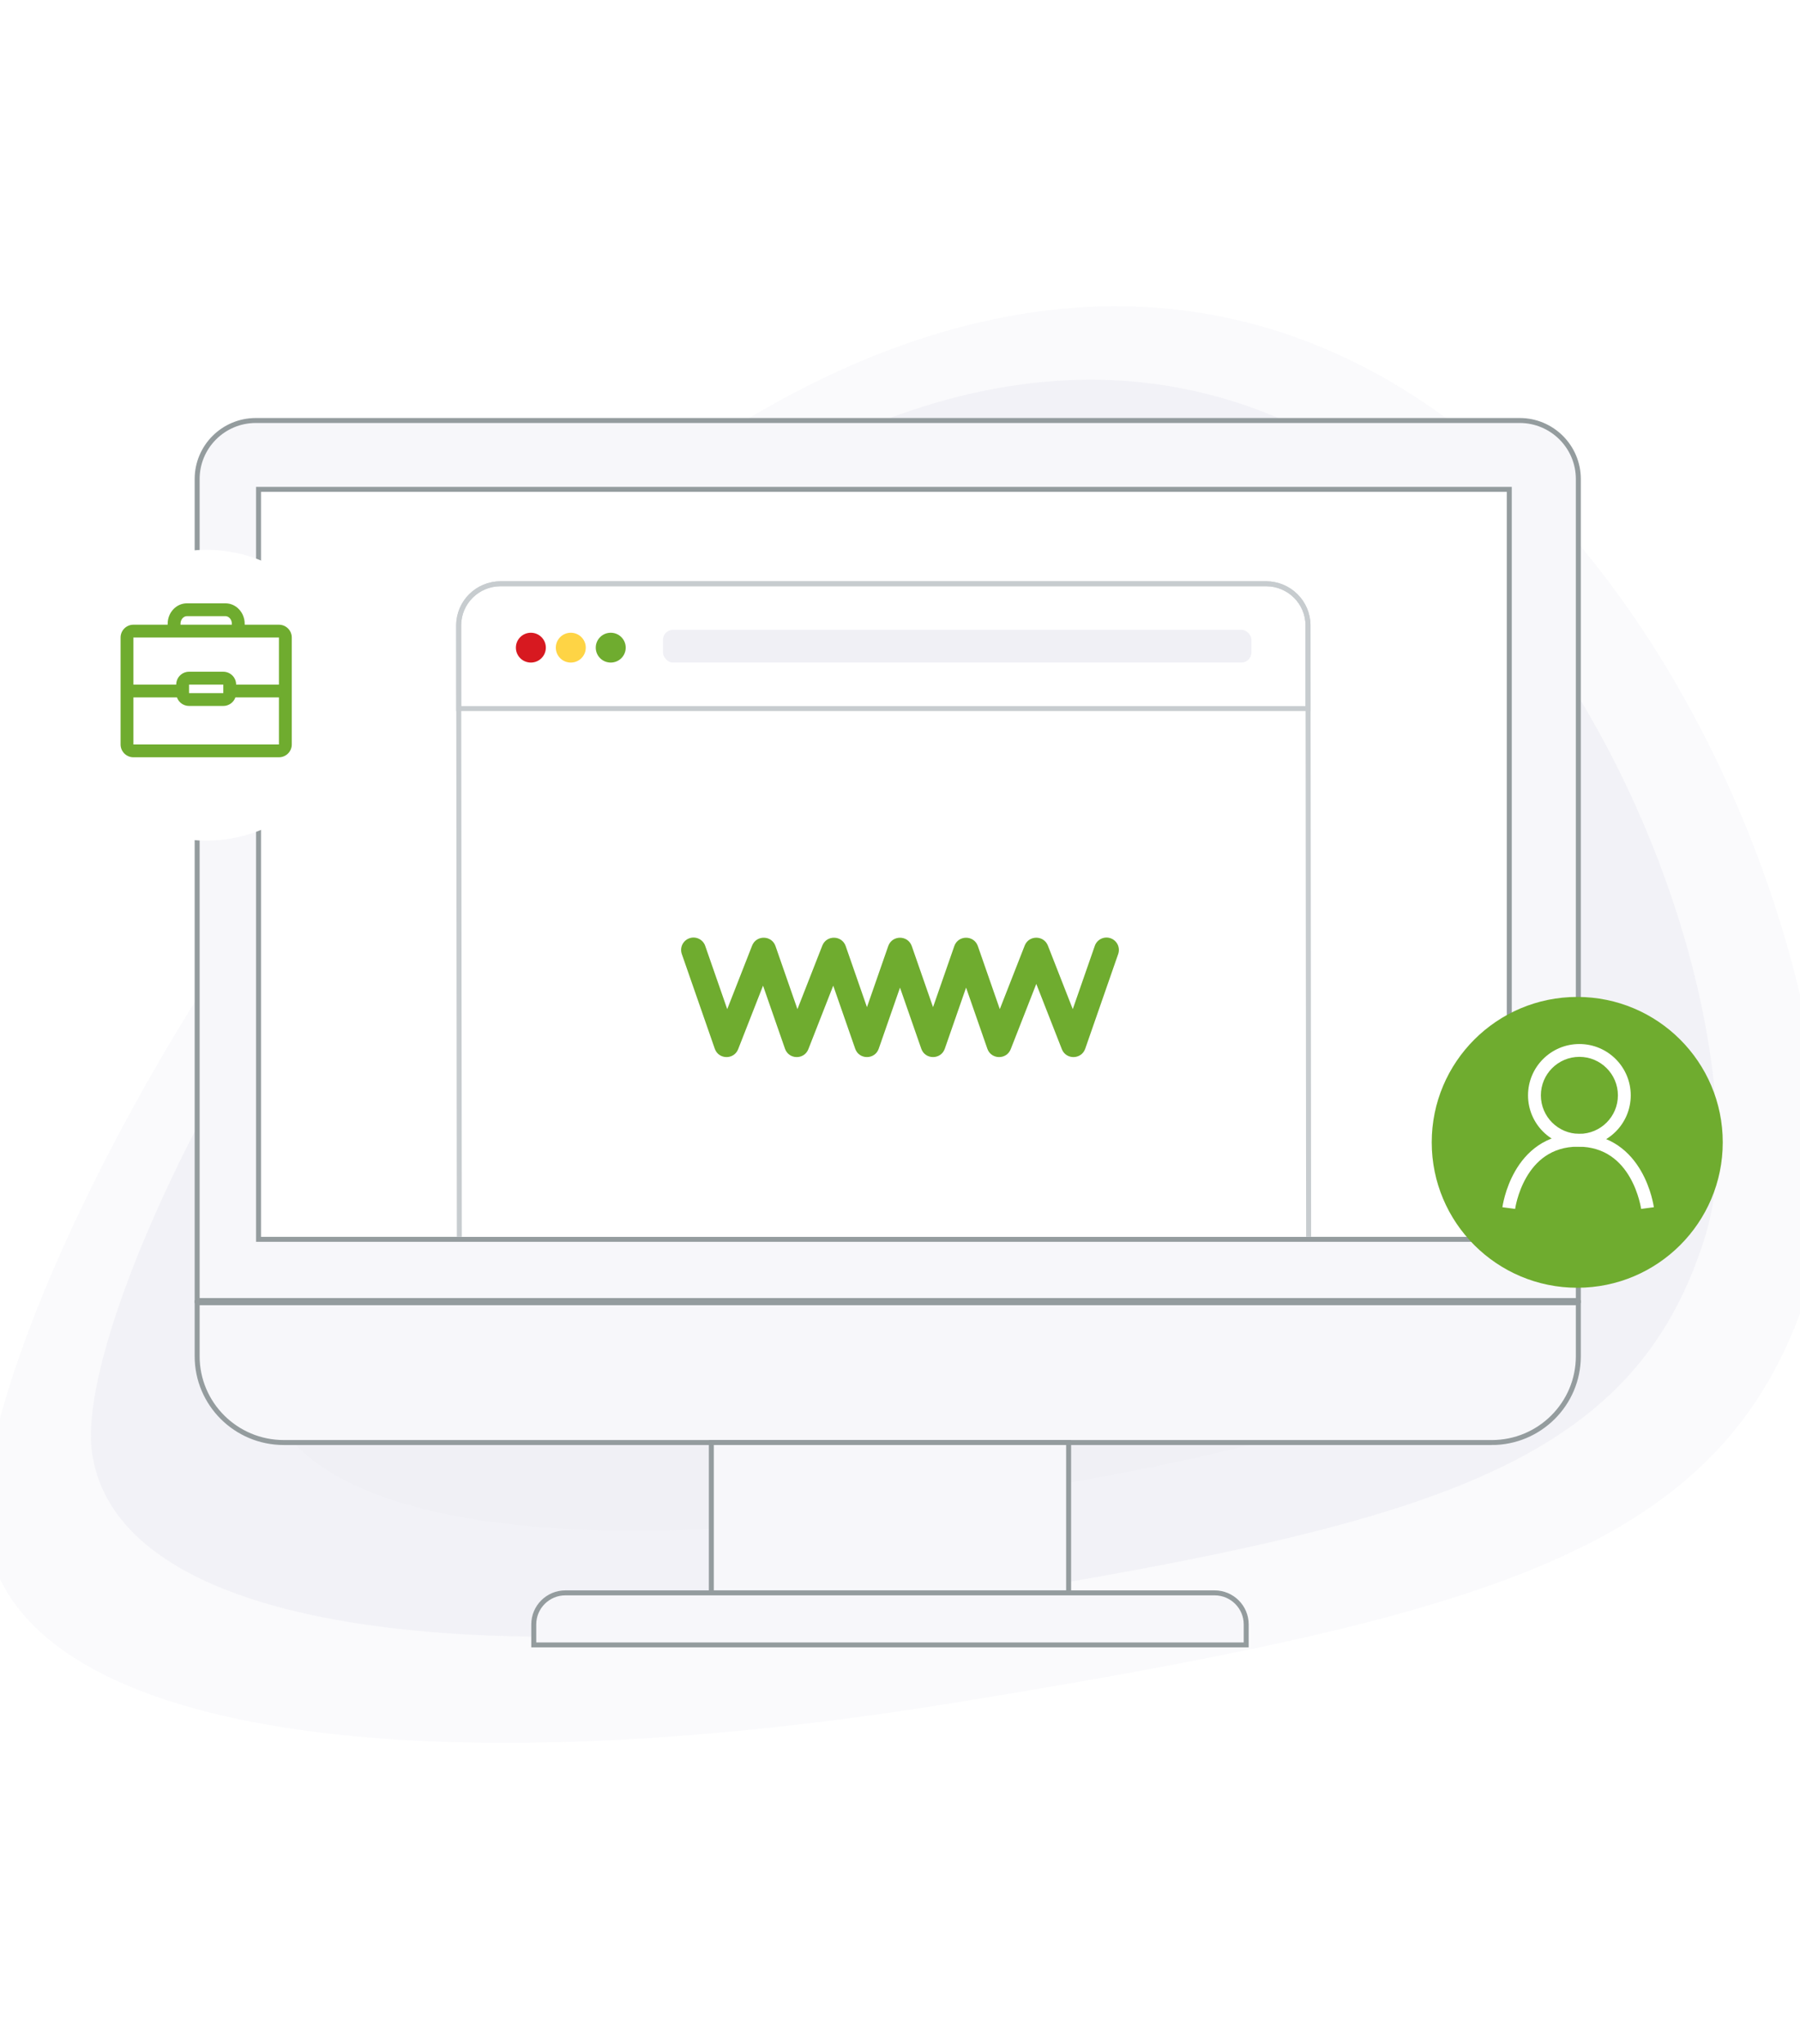 <svg width="472" height="536" viewBox="0 0 472 536" fill="none" xmlns="http://www.w3.org/2000/svg">
<g clip-path="url(#clip0_99_4855)">
<path opacity="0.297" d="M474.693 336.434C495.747 267.084 420.363 57.332 267.78 82.364C115.197 107.396 -11.467 348.189 -3.682 402.102C4.103 456.015 111.645 469.271 252.574 446.151L265.04 444.085L273.112 442.72L280.995 441.362L288.691 440.009C289.959 439.784 291.218 439.559 292.47 439.333L299.89 437.982L307.127 436.627C409.574 417.181 456.587 396.075 474.693 336.434Z" fill="#F0F0F5"/>
<path opacity="0.697" d="M447.245 323.86C465.84 263.174 399.079 79.54 264.127 101.357C129.175 123.173 17.233 333.852 24.14 381.045C30.979 427.766 124.282 439.668 247.089 420.35L254.538 419.152L261.846 417.954L268.985 416.765L275.957 415.581L282.764 414.401L289.408 413.223C290.501 413.027 291.588 412.83 292.668 412.634L299.07 411.452L305.312 410.267L311.397 409.073L317.326 407.87C395.355 391.757 432.369 372.409 447.245 323.86Z" fill="#F0F0F5"/>
<path fill-rule="evenodd" clip-rule="evenodd" d="M411.388 315.027C426.456 265.379 372.521 115.225 263.34 133.153C154.159 151.08 63.516 323.468 69.085 362.063C74.598 400.272 150.073 409.95 249.429 394.073L255.455 393.088L264.272 391.614L269.981 390.64L275.554 389.669L280.995 388.701L286.304 387.733C287.178 387.571 288.047 387.41 288.91 387.248L294.024 386.276C294.866 386.114 295.703 385.952 296.534 385.789L301.457 384.809C302.267 384.645 303.071 384.481 303.871 384.317L308.606 383.324L313.217 382.321C371.604 369.371 399.786 353.256 411.388 315.027Z" fill="#F0F0F5"/>
<path d="M413.874 341.047H51.697V125.626C51.697 117.145 58.583 110.27 67.075 110.27H398.496C406.989 110.27 413.874 117.145 413.874 125.626V341.047Z" fill="#F7F7FA" stroke="#949C9E" stroke-width="1.304"/>
<path d="M67.794 324.993H395.765V128.33H67.794V324.993Z" fill="white" stroke="#949C9E" stroke-width="1.304"/>
<path d="M391.168 378.276H74.407C61.867 378.276 51.697 368.149 51.697 355.648V341.618H413.874V355.648C413.874 368.149 403.705 378.28 391.165 378.28L391.168 378.276Z" fill="#F7F7FA" stroke="#949C9E" stroke-width="1.304"/>
<path d="M186.526 417.701H280.217V378.28H186.526V417.701Z" fill="#F7F7FA" stroke="#949C9E" stroke-width="1.304"/>
<path d="M326.78 431.352H139.964V425.971C139.964 421.403 143.679 417.701 148.263 417.701H318.485C323.065 417.701 326.78 421.403 326.78 425.971V431.352Z" fill="#F7F7FA" stroke="#949C9E" stroke-width="1.304"/>
<path fill-rule="evenodd" clip-rule="evenodd" d="M120.444 324.324L120.275 164.002C120.275 157.97 125.199 153.081 131.273 153.081H331.986C338.06 153.081 342.984 157.97 342.984 164.002L343.153 324.324" fill="white"/>
<path d="M120.444 324.325L120.275 164.002C120.275 157.97 125.199 153.081 131.273 153.081H331.986C338.06 153.081 342.984 157.97 342.984 164.002L343.153 324.325" stroke="#C7CCCF" stroke-width="1.304"/>
<path fill-rule="evenodd" clip-rule="evenodd" d="M131.273 153.081H331.986C338.06 153.081 342.984 157.965 342.984 163.99V185.809H120.275V163.99C120.275 157.965 125.199 153.081 131.273 153.081Z" stroke="#C7CCCF" stroke-width="1.304"/>
<ellipse cx="139.203" cy="169.836" rx="3.927" ry="3.912" fill="#D71920"/>
<rect x="173.851" y="165.164" width="154.3" height="8.562" rx="2.609" fill="#F0F0F5"/>
<ellipse cx="149.676" cy="169.836" rx="3.927" ry="3.912" fill="#FED445"/>
<ellipse cx="160.148" cy="169.836" rx="3.927" ry="3.912" fill="#6FAC2F"/>
<g filter="url(#filter0_d_99_4855)">
<ellipse cx="413.588" cy="295.647" rx="38.156" ry="38.13" fill="#6FAC2F"/>
</g>
<path fill-rule="evenodd" clip-rule="evenodd" d="M397.302 317.016C397.302 317.016 397.302 317.014 395.633 316.794C393.964 316.574 393.964 316.573 393.964 316.573L393.964 316.571L393.965 316.565L393.967 316.55L393.974 316.5C393.98 316.458 393.989 316.4 394.001 316.326C394.025 316.179 394.061 315.97 394.112 315.708C394.215 315.183 394.379 314.444 394.626 313.562C395.119 311.803 395.955 309.441 397.328 307.062C400.092 302.273 405.116 297.329 413.818 297.329C422.52 297.329 427.544 302.273 430.308 307.062C431.681 309.441 432.517 311.803 433.01 313.562C433.257 314.444 433.421 315.183 433.524 315.708C433.575 315.97 433.611 316.179 433.635 316.326C433.647 316.4 433.656 316.458 433.662 316.5L433.669 316.55L433.671 316.565L433.672 316.571L433.672 316.573C433.672 316.573 433.672 316.574 432.003 316.794C430.334 317.014 430.334 317.016 430.334 317.016L430.334 317.013L430.33 316.987C430.327 316.961 430.32 316.92 430.311 316.863C430.293 316.75 430.263 316.577 430.219 316.353C430.132 315.905 429.988 315.254 429.768 314.47C429.326 312.894 428.585 310.811 427.392 308.743C425.023 304.64 420.955 300.693 413.818 300.693C406.681 300.693 402.613 304.64 400.244 308.743C399.051 310.811 398.31 312.894 397.868 314.47C397.648 315.254 397.504 315.905 397.417 316.353C397.373 316.577 397.343 316.75 397.325 316.863C397.316 316.92 397.309 316.961 397.306 316.987L397.302 317.013L397.302 317.016Z" fill="white"/>
<path fill-rule="evenodd" clip-rule="evenodd" d="M414.15 277.142C408.571 277.142 404.05 281.661 404.05 287.236C404.05 292.81 408.571 297.329 414.15 297.329C419.728 297.329 424.25 292.81 424.25 287.236C424.25 281.661 419.728 277.142 414.15 277.142ZM400.683 287.236C400.683 279.803 406.712 273.778 414.15 273.778C421.587 273.778 427.616 279.803 427.616 287.236C427.616 294.668 421.587 300.693 414.15 300.693C406.712 300.693 400.683 294.668 400.683 287.236Z" fill="white"/>
<g filter="url(#filter1_d_99_4855)">
<ellipse cx="54.065" cy="178.397" rx="38.156" ry="38.13" fill="white"/>
</g>
<path fill-rule="evenodd" clip-rule="evenodd" d="M59.114 158.21C61.904 158.21 64.165 160.62 64.165 163.593V163.818H73.142C75.002 163.818 76.509 165.324 76.509 167.182V195.219C76.509 197.077 75.002 198.583 73.142 198.583H34.987C33.127 198.583 31.62 197.077 31.62 195.219V167.182C31.62 165.324 33.127 163.818 34.987 163.818H43.964V163.593C43.964 160.62 46.225 158.21 49.014 158.21H59.114ZM47.331 163.818H60.798V163.593C60.798 162.493 60.076 161.666 59.253 161.582L59.114 161.575H49.014C48.181 161.575 47.416 162.344 47.338 163.412L47.331 163.593V163.818ZM64.165 167.182H43.964H34.987V179.518H46.209C46.209 177.66 47.716 176.154 49.575 176.154H58.553C60.413 176.154 61.92 177.66 61.92 179.518H73.142V167.182H64.165ZM58.553 185.125C60.019 185.125 61.266 184.189 61.728 182.883H73.142V195.219H34.987V182.883H46.4C46.863 184.189 48.11 185.125 49.575 185.125H58.553ZM49.575 179.518H58.553V181.761H49.575V179.518Z" fill="#6FAC2F"/>
<path fill-rule="evenodd" clip-rule="evenodd" d="M180.786 246.039C182.48 245.449 184.332 246.345 184.921 248.038L190.696 264.628L197.216 247.976C198.323 245.15 202.353 245.226 203.351 248.094L209.106 264.628L215.626 247.976C216.733 245.15 220.763 245.226 221.761 248.094L227.336 264.113L232.911 248.097C233.929 245.172 238.07 245.171 239.089 248.097L244.664 264.113L250.238 248.097C251.256 245.172 255.397 245.171 256.416 248.097L262.17 264.628L268.691 247.973C269.776 245.204 273.698 245.204 274.783 247.973L281.304 264.628L287.079 248.038C287.668 246.345 289.52 245.449 291.214 246.039C292.909 246.628 293.805 248.478 293.216 250.171L284.571 275.007C283.573 277.874 279.544 277.951 278.437 275.124L271.737 258.014L265.037 275.124C263.93 277.951 259.901 277.874 258.903 275.007L253.327 258.987L247.752 275.003C246.734 277.93 242.593 277.929 241.575 275.003L236 258.987L230.425 275.003C229.407 277.93 225.266 277.929 224.248 275.003L218.494 258.472L211.973 275.124C210.866 277.951 206.837 277.874 205.839 275.007L200.084 258.472L193.563 275.124C192.456 277.951 188.427 277.874 187.429 275.007L178.784 250.171C178.195 248.478 179.091 246.628 180.786 246.039Z" fill="#6FAC2F"/>
</g>
<defs>
<filter id="filter0_d_99_4855" x="363.692" y="249.69" width="99.792" height="99.74" filterUnits="userSpaceOnUse" color-interpolation-filters="sRGB">
<feFlood flood-opacity="0" result="BackgroundImageFix"/>
<feColorMatrix in="SourceAlpha" type="matrix" values="0 0 0 0 0 0 0 0 0 0 0 0 0 0 0 0 0 0 127 0" result="hardAlpha"/>
<feOffset dy="3.913"/>
<feGaussianBlur stdDeviation="5.87"/>
<feComposite in2="hardAlpha" operator="out"/>
<feColorMatrix type="matrix" values="0 0 0 0 0 0 0 0 0 0 0 0 0 0 0 0 0 0 0.16 0"/>
<feBlend mode="normal" in2="BackgroundImageFix" result="effect1_dropShadow_99_4855"/>
<feBlend mode="normal" in="SourceGraphic" in2="effect1_dropShadow_99_4855" result="shape"/>
</filter>
<filter id="filter1_d_99_4855" x="4.168" y="132.44" width="99.792" height="99.74" filterUnits="userSpaceOnUse" color-interpolation-filters="sRGB">
<feFlood flood-opacity="0" result="BackgroundImageFix"/>
<feColorMatrix in="SourceAlpha" type="matrix" values="0 0 0 0 0 0 0 0 0 0 0 0 0 0 0 0 0 0 127 0" result="hardAlpha"/>
<feOffset dy="3.913"/>
<feGaussianBlur stdDeviation="5.87"/>
<feComposite in2="hardAlpha" operator="out"/>
<feColorMatrix type="matrix" values="0 0 0 0 0 0 0 0 0 0 0 0 0 0 0 0 0 0 0.16 0"/>
<feBlend mode="normal" in2="BackgroundImageFix" result="effect1_dropShadow_99_4855"/>
<feBlend mode="normal" in="SourceGraphic" in2="effect1_dropShadow_99_4855" result="shape"/>
</filter>
<clipPath id="clip0_99_4855">
<rect width="472" height="536" fill="white"/>
</clipPath>
</defs>
</svg>
